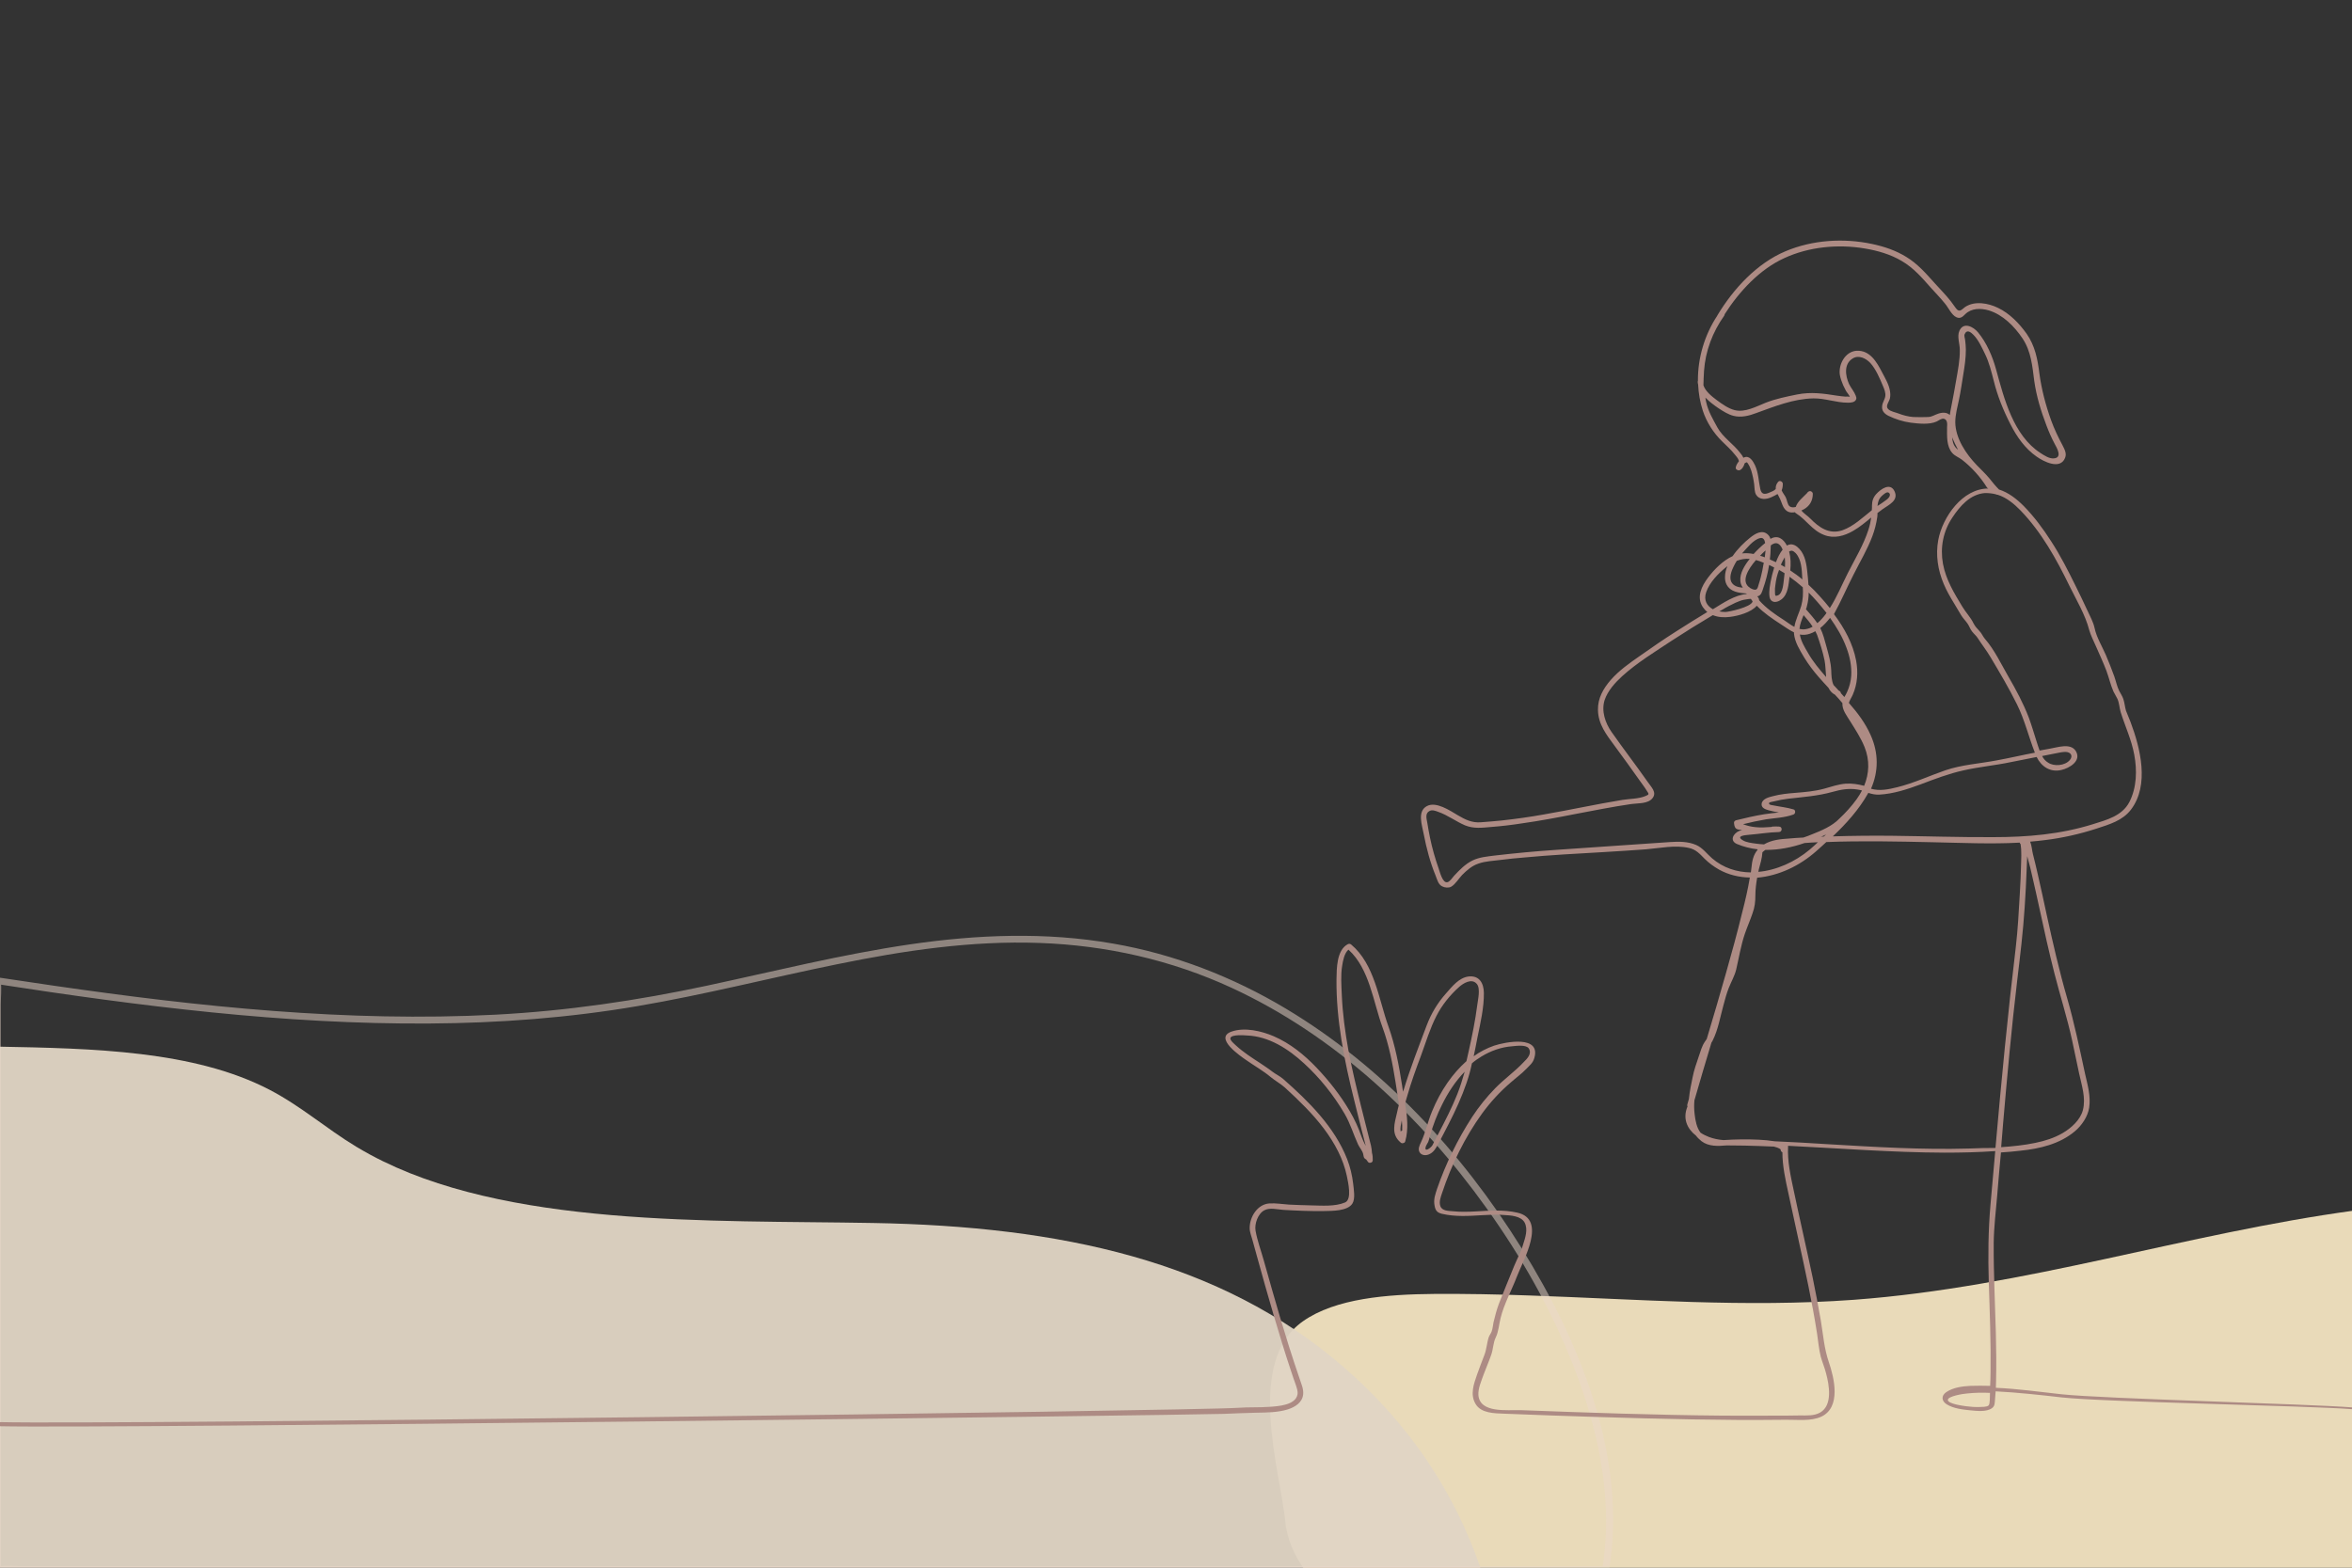 <?xml version="1.0" encoding="UTF-8"?>
<!-- Generator: Adobe Illustrator 18.0.0, SVG Export Plug-In . SVG Version: 6.00 Build 0)  -->
<svg xmlns="http://www.w3.org/2000/svg" xmlns:xlink="http://www.w3.org/1999/xlink" version="1.1" x="0px" y="0px" width="1200px" height="800px" viewBox="0 0 1200 800" xml:space="preserve">
<rect x="0" y="0" width="1200" height="800" fill="#333333" stroke="none"/>
<g id="Background">
	<g>
		<defs>
			<rect id="SVGID_1_" width="1200" height="800"></rect>
		</defs>
		<clipPath id="SVGID_2_">
			<use xlink:href="#SVGID_1_" overflow="visible"></use>
		</clipPath>
		<g clip-path="url(#SVGID_2_)">
			<path opacity="0.9" fill="#FDECC8" d="M665.6,801c-5.4-7.5-9-15.8-9.9-25.1c-2.7-26-20.3-80.9,9-101.6     c16.7-11.8,43.1-13.8,67.1-14c16.2-0.1,32.5,0.2,48.7,0.8c55.2,1.9,110.4,6.2,165.3,2.2c87.7-6.5,169.4-33.9,255.8-45.6V801     H665.6z"></path>
			<path opacity="0.95" fill="#E1D5C5" d="M-1.5,534.1c49.1,0.9,100.5,2,139,22c16.3,8.5,28.9,19.8,44.3,29.1c2.3,1.4,4.7,2.7,7,4     c68.8,37.3,173.7,33.4,256.5,34.9c96.1,1.7,177.1,19.3,239.4,72.8c35.3,30.3,58.1,66.2,70.9,104H-1.5V534.1z"></path>
			<g opacity="0.5">
				<g>
					<path fill="#EBD8CC" d="M-2,502.1c73.1,11.3,146.9,20.7,221,20.2c35.6-0.2,71.3-2.9,106.4-8.9c34.1-5.8,67.6-14.4,101.5-21.3       c34.1-7,68.8-12.2,103.7-10.9c33.8,1.2,67.1,8.7,97.8,22.9c52.6,24.3,96.3,65.3,129.8,112.1c17.9,25,33.3,52,44.5,80.6       c10.4,26.5,17.4,54.9,16.7,83.6c-0.2,6.7-0.8,13.5-1.9,20.1c0.6-0.4,1.1-0.9,1.7-1.3c-7.4,0-14.7,0-22.1,0       c-19.9,0-39.7,0-59.6,0c-29.5,0-58.9,0-88.4,0c-35.9,0-71.9,0-107.8,0c-39.2,0-78.4,0-117.7,0c-39.9,0-79.7,0-119.6,0       c-36.9,0-73.8,0-110.7,0c-31.3,0-62.6,0-93.9,0c-22.5,0-45,0-67.5,0c-7,0-14,0-20.9,0c-3.6,0-7.4-0.4-11,0       c-0.5,0.1-0.9,0-1.4,0c0.6,0.6,1.2,1.2,1.8,1.8c0-10,0-20,0-30c0-23.8,0-47.7,0-71.5c0-29,0-58,0-87c0-25.1,0-50.1,0-75.2       c0-8.2,0-16.4,0-24.7c0-3.8,0.5-8,0-11.8c0-0.2,0-0.4,0-0.5c0-2.3-3.6-2.3-3.6,0c0,10,0,20,0,30c0,23.8,0,47.7,0,71.5       c0,29,0,58,0,87c0,25.1,0,50.1,0,75.2c0,8.2,0,16.4,0,24.7c0,3.8-0.5,8,0,11.8c0,0.2,0,0.4,0,0.5c0,1,0.8,1.8,1.8,1.8       c7.4,0,14.7,0,22.1,0c19.9,0,39.7,0,59.6,0c29.5,0,58.9,0,88.4,0c35.9,0,71.9,0,107.8,0c39.2,0,78.4,0,117.7,0       c39.9,0,79.7,0,119.6,0c36.9,0,73.8,0,110.7,0c31.3,0,62.6,0,93.9,0c22.5,0,45,0,67.5,0c10.6,0,21.3,0.2,31.9,0       c0.5,0,0.9,0,1.4,0c0.7,0,1.6-0.5,1.7-1.3c9.6-57.5-14.8-116.7-44.6-164.6c-30.3-48.7-70.7-92.5-120.1-122.1       c-27.2-16.3-57.1-27.9-88.4-33.3c-34.3-6-69.2-4.6-103.4,0.4c-34.9,5.1-69.2,13.7-103.7,21.1c-35.6,7.6-71.5,12.9-107.9,14.8       c-75.4,3.9-150.9-4-225.4-14.8c-9.5-1.4-18.9-2.8-28.3-4.2C-3.3,498.3-4.2,501.8-2,502.1z"></path>
				</g>
			</g>
			<rect x="-1.5" y="-1" fill="none" width="1203" height="802"></rect>
		</g>
	</g>
</g>
<g id="Graphic_Element">
	<path fill="#AD8B84" d="M1200,718.2c-22.6-1.8-127.1-4.4-148.2-6.7c-11-1.2-22.3-2.8-33.5-3.3c0-1.1,0.1-2.3,0.1-3.4   c0.2-8.2,0.1-16.3-0.1-24.5c-0.4-15.3-1.2-30.7-1.1-46c0.1-8.2,1.1-16.3,1.8-24.5c0.6-7.2,1.2-14.5,1.9-21.7   c3.3-0.2,6.7-0.5,10-0.9c9.8-1,20-3.4,27.7-9.9c3.5-2.9,6.6-7.5,7.3-12c0.9-6-0.8-11.6-2.1-17.4c-2.8-13-5.5-26-9.2-38.8   c-4-13.8-7.2-27.9-10.3-42c-1.5-7-3-13.9-4.6-20.9c-0.8-3.5-1.6-6.9-2.5-10.4c-0.4-1.5-0.6-4.4-1.4-6.3c2.5-0.2,5.1-0.5,7.6-0.8   c9-1.1,17.8-3.1,26.4-5.9c6.4-2.1,13.1-4,17.4-9.6c9.6-12.6,4.8-31.5-0.2-44.8c-0.7-1.9-1.6-3.8-2.3-5.7c-0.6-2-0.7-4.1-1.4-6.1   c-0.5-1.4-1.3-2.6-2-3.9c-1.2-2.3-1.7-5.1-2.6-7.6c-1.3-3.7-2.8-7.3-4.3-10.9c-1.9-4.4-4.7-8.9-5.7-13.6c-0.7-3.3-2.4-6.2-3.8-9.3   c-2-4.2-3.9-8.4-6-12.5c-3.8-7.7-7.7-15.4-12.4-22.6c-4.1-6.4-8.7-12.6-14-18c-3.6-3.6-7.8-6.9-12.6-8.4c-1.8-1.8-3.4-3.8-5-5.8   c-2-2.4-4.2-4.4-6.3-6.6c-5.5-5.7-10.9-13.7-11-21.9c0-3.9,1.1-7.8,1.9-11.6c0.9-4.3,1.5-8.6,2.2-12.9c0.7-4.2,1.3-8.4,1.3-12.6   c0-1.7-0.2-3.4-0.4-5.1c-0.1-0.8-0.6-2-0.2-2.8c1.2-2.7,3.3-0.8,4.4,0.3c2.6,2.6,4.4,6.6,6,9.9c2.1,4.3,3.2,8.9,4.4,13.5   c1.9,7.8,4.9,15.2,8.6,22.4c3.2,6.3,7.4,12.3,13.3,16.4c3.5,2.5,12,6.9,14.5,0.7c1-2.3-0.3-4.5-1.3-6.5c-2.2-4.1-4.2-8.3-5.8-12.7   c-2.8-7.8-4.9-15.8-6-24c-0.9-7.3-2.2-14-6.5-20.2c-3.8-5.3-8.6-10.3-14.6-13.2c-4.9-2.4-11.8-3.7-16.7-0.5   c-1.6,1.1-2.9,3.2-4.7,0.8c-0.9-1.2-1.8-2.5-2.7-3.7c-2.5-3.2-5.4-6.1-8.1-9.1c-4.5-5-8.8-10-14.6-13.5c-5.3-3.3-11.3-5.3-17.4-6.6   c-14.6-3.1-30.4-2.1-44.2,3.7c-14.7,6.2-26.6,19.2-34.7,32.6c-0.1,0.1-0.1,0.3-0.2,0.4c-6.4,9.7-9.9,21.5-9.8,33.1   c-0.1,0.2-0.1,0.4-0.1,0.7c0,0.4,0.1,0.8,0.2,1.2c0.2,4.5,1,9.1,2.4,13.4c1.9,5.8,5.5,11.4,9.8,15.6c2.2,2.2,4.5,4.2,6.4,6.6   c0.7,0.9,1.8,2,2.1,3.1c0.1,0.2,0.1,0.3,0.1,0.5c-0.8,1-1.5,2.2-1.6,3.2c-0.1,1,1,1.5,1.8,1.4c1.3-0.3,2.4-2.1,2.7-3.5   c0.1-0.1,0.3-0.3,0.4-0.3c0.9-0.5,0.8-0.4,1.6,0.8c0.6,0.9,1,2.1,1.4,3.1c0.7,2.3,1.2,4.7,1.5,7c0.2,1.7,0.1,3.9,1,5.4   c1.7,2.7,5.1,2.4,7.6,1.3c1.3-0.6,2.4-1.1,3.3-1.7c0.3,0.5,0.6,1,0.8,1.5c1.5,2.5,1.7,6.3,4.8,7.6c1,0.4,2.1,0.4,3.3,0.2   c0.1,0.2,0.3,0.4,0.5,0.5c5.3,3.3,8.3,8.8,14.4,11.1c5.1,2,10.3,0.5,14.8-2.1c3.3-1.9,6.3-4.4,9.2-6.8c-0.3,2.1-0.7,4.1-1.4,6.2   c-2.5,7.8-6.8,14.8-10.5,22.1c-3,5.9-5.6,12.3-9.2,17.9c-1.7-2.1-3.4-4.2-5.2-6.1c-1.8-2-3.7-4-5.7-5.8c-0.2-2.5-0.4-5-0.7-7.5   c-0.5-4.4-1.5-9-5.1-11.9c-1.9-1.5-3.7-1.5-5.2-0.6c-1.8-3.4-4.7-5.6-8.4-3.4c-0.2-0.8-0.6-1.5-1.2-2.1c-2.9-2.9-6.6-0.6-9.2,1.5   c-3,2.4-6.4,5.7-8.9,9.4c-5,2.3-9.2,6.6-12.5,10.9c-3.3,4.4-6.1,10-2.7,15.1c0.7,1,1.4,1.8,2.3,2.5c-5.3,3.2-10.6,6.5-15.9,9.9   c-6.3,4-12.4,8.2-18.5,12.5c-5.3,3.7-10.6,7.4-14.9,12.3c-3.8,4.4-6.6,9.3-6.5,15.2c0.1,7.4,4.3,12.7,8.5,18.4c4.4,6,8.8,12,13,18   c1.1,1.6,2.4,3.2,3.4,4.9c1.1,1.7,1.4,1.9-0.6,2.7c-3.5,1.5-8.2,1.4-11.9,2c-13.4,2.2-26.6,5.1-39.9,7.4   c-7.2,1.3-14.4,2.3-21.7,3.1c-3.5,0.4-7,0.6-10.5,0.9c-4.6,0.4-8.1-1.4-12-3.7c-3.9-2.3-10.8-7-15.5-4.6c-5.2,2.7-2.5,9.9-1.7,14.3   c1.4,7.3,3.3,14.5,6.1,21.3c0.8,2,1.3,4.4,3.3,5.4c1.3,0.7,3.3,0.9,4.6,0.2c2.1-1.2,3.9-4.2,5.6-6c2.4-2.4,5-4.7,8.3-5.8   c3.6-1.3,7.8-1.4,11.5-1.9c3.9-0.5,7.7-0.9,11.6-1.2c13.7-1.3,27.4-2,41.1-2.8c7.1-0.4,14.2-0.9,21.3-1.4   c7.1-0.6,14.9-2.3,21.9-0.7c3.7,0.8,5.6,3.1,8.1,5.6c2.1,2.1,4.6,3.9,7.2,5.4c4.8,2.7,10.3,4,15.8,4.1c-1,6-2.4,12-3.9,17.8   c-2.5,10.3-5.3,20.5-8.2,30.7c-3.2,11.3-6.5,22.6-9.9,33.9c-0.3,0.5-0.6,0.9-0.9,1.3c-1.6,2.3-2.3,5.1-3.2,7.7   c-1.2,3.5-2.4,6.9-3.1,10.5c-0.7,3.3-1.5,7.1-1.9,11.1c-0.3,0.9-0.5,1.8-0.8,2.8c-0.1,0.4-0.1,0.7,0.1,1   c-2.6,6.2-0.2,11.4,4.3,14.9c0.8,1.1,1.8,2,2.9,2.9c3.6,2.7,8.3,2.5,12.8,2.1c3,0.1,6.1,0,9.2,0.1c5,0.1,10,0.3,14.9,0.5   c1.2,0.3,2.4,0.7,3.4,1.4c0,0.1,0,0.2,0,0.2c0,0.6,0.4,1.1,0.9,1.3c0,7.1,1.6,14.2,3.1,21.1c1.7,7.9,3.4,15.7,5.1,23.5   c3.5,15.9,7,31.9,9.5,48c0.6,3.9,0.9,7.9,1.9,11.8c0.8,2.9,2,5.6,2.7,8.5c1.6,5.9,3.4,16.2-3,19.9c-3.1,1.8-7,1.5-10.4,1.5   c-4.2,0.1-8.4,0.1-12.6,0.1c-8.9,0.1-17.8,0-26.7,0c-34.4-0.3-68.8-1.5-103.2-2.8c-6.7-0.2-20.8,1.7-21.5-7.7   c-0.2-3.4,1.5-7.1,2.6-10.3c1.3-3.5,2.8-6.9,4-10.4c1-2.9,0.9-6,2.3-8.8c1.4-2.9,1.6-6.5,2.4-9.7c1.8-7.4,5.7-14.3,8.4-21.4   c3.1-8.2,15.5-29.1,0.1-32.5c-7.1-1.6-14.3-1-21.4-0.6c-3.8,0.2-7.6,0.3-11.4-0.1c-2.2-0.2-5.5-0.1-6.4-2.6   c-0.8-2.2,0.2-4.7,0.9-6.8c4.7-14.2,11.6-28.4,20.4-40.5c4.3-5.9,9.2-11.2,14.7-15.9c2.6-2.3,5.4-4.3,7.8-6.8   c1.7-1.8,3.4-3,4.1-5.5c3.6-11.8-14.5-8.4-20.5-6.4c-3.7,1.3-7.2,3.1-10.4,5.4c0.7-3.2,1.3-6.4,1.9-9.5c1.5-7.3,3.4-15.3,3.3-22.9   c-0.1-4.9-2.3-8.9-7.8-8.3c-4.9,0.6-8.4,5.1-11.4,8.5c-4.4,4.9-7.7,10.4-10,16.5c-4.2,11.2-8.6,22.4-12,33.8c-0.2-1-0.4-2-0.5-3   c-1.6-10.3-3.5-20.5-7-30.3c-5-13.9-7-31.7-19-41.8c-0.5-0.4-1.1-0.5-1.7-0.2c-5.8,3-5.7,12.6-5.8,18c-0.1,10.3,0.9,20.5,2.5,30.7   c1.7,10.5,4,20.9,6.6,31.2c1.2,5,2.5,9.9,3.7,14.8c0.7,2.6,1.3,5.1,2,7.7c0,0.2,0.1,0.4,0.1,0.5c-0.8-1.5-1.5-2.9-2.1-4.6   c-1.6-4.6-3.6-9-6.1-13.2c-4.7-8-10.6-15.5-17-22.2c-6.2-6.5-13.4-12.3-21.7-15.9c-6.3-2.7-14.8-4.7-21.5-2.4   c-9.3,3.2,4.6,12.6,7.5,14.6c4.1,2.9,8.6,5.4,12.4,8.6c2.3,1.9,4.9,3.3,7.2,5.3c3.6,3.3,7.2,6.7,10.6,10.2   c6.5,6.7,12.5,14.1,16.7,22.6c2,4,3.5,8.2,4.4,12.5c0.6,3.1,2.7,11.8-0.9,13.4c-5.2,2.2-11.9,1.6-17.5,1.5   c-3.7-0.1-7.5-0.2-11.2-0.4c-3.2-0.2-6.6-0.8-9.9-0.6c-6.1,0.4-10.1,6.8-10.1,12.6c0,2,0.9,4.1,1.4,6c0.7,2.5,1.4,5.1,2.1,7.6   c1.5,5.3,2.9,10.5,4.4,15.8c2.8,9.9,5.7,19.7,8.7,29.5c1.4,4.5,2.8,9,4.3,13.4c0.8,2.5,1.7,5.1,2.6,7.6c0.5,1.6,1.2,3.3,0.9,5   c-1,5.5-10,6-14.2,6.3c-5.3,0.4-10.7,0.1-16.1,0.5c-23.2,1.6-573.5,8.7-632.1,7.3v2.1c55.7,1.3,603.7-5.6,624.6-6.3   c5.6-0.2,11.2-0.5,16.9-0.6c5.3-0.1,10.9-0.1,16-1.7c3.7-1.2,7.4-3.5,7.8-7.7c0.3-2.8-1.1-5.6-1.9-8.2c-1.8-5.3-3.6-10.7-5.3-16.1   c-3.1-9.8-6-19.6-8.8-29.5c-1.4-4.8-2.7-9.6-4.1-14.5c-1.4-5-3.3-10.1-4.2-15.2c-0.6-3.4,1.2-8.7,4.5-10.4c2.8-1.5,6.7-0.4,9.7-0.2   c6.8,0.4,13.8,0.7,20.6,0.6c4.1-0.1,12.1,0.1,14.6-3.8c1.6-2.5,0.7-7.3,0.4-10.2c-0.5-4.3-1.5-8.5-3.1-12.6   c-6.4-16.3-19.6-29.4-32.6-40.8c-1.7-1.5-3.8-2.4-5.6-3.8c-1.9-1.5-4-2.8-6-4.2c-4.3-2.8-8.7-5.6-12.5-9.1   c-0.7-0.7-3.3-2.7-2.8-3.9c0.8-1.8,7-1.3,8.4-1.2c11.2,0.4,21.2,6.9,29.2,14.3c8,7.3,15.1,16.2,20.6,25.6c3,5.1,4.5,10.5,6.9,15.7   c0.8,1.7,2.1,3,2.6,4.8c0.3,1.2,0.1,2.1,1.4,2.8c0,0,0.1,0,0.1,0c0.3,0.4,0.6,0.8,0.8,1.1c0.4,0.7,1,0.8,1.6,0.6   c0.6-0.1,1-0.6,1-1.3c0-0.9,0-2.5-0.4-3.7c-0.1-1.2-0.2-2.5-0.5-3.7c-0.6-2.4-1.2-4.7-1.8-7.1c-1.1-4.5-2.3-9-3.4-13.5   c-2.3-9.3-4.5-18.5-6.3-27.9c-1.7-9.4-3-19-3.4-28.5c-0.2-4.8-0.6-10,0.2-14.8c0.4-2.6,1.1-6.4,3.2-8.2   c10.8,9.8,12.6,26.7,17.4,39.7c3.3,9,5.1,18.4,6.6,27.8c0.6,3.8,1.2,7.6,1.8,11.5c-0.4,1.4-0.7,2.7-1,4.1   c-1.3,5.6-3.2,11.1,1.8,15.3c0.4,0.4,0.9,0.5,1.4,0.3c0.5-0.1,0.9-0.4,1-1c1.7-6,1-12.7-0.1-19.1c0.3-1.2,0.6-2.4,1-3.6   c2-7.1,4.5-14,7.1-20.9c2.5-6.8,4.6-13.9,7.9-20.3c2.8-5.5,6.9-10.6,11.5-14.7c2.1-1.9,6.5-4.7,9.1-1.6c2,2.4,0.5,8.2,0.2,10.9   c-1,7.8-2.6,15.6-4.3,23.2c-0.4,1.8-0.8,3.6-1.2,5.3c-3.6,3.2-6.8,6.9-9.6,10.9c-3.2,4.6-5.8,9.5-7.9,14.6   c-2.2,5.2-3.3,10.8-5.7,15.9c-0.7,1.5-1.6,3.3-0.8,4.9c0.9,1.8,3.1,2,4.8,1.3c2.5-1,3.7-3.3,4.9-5.5c1.7-3.3,3.5-6.6,5.2-10   c3.5-6.8,6.7-13.8,9.2-21.1c1.1-3.2,2-6.5,2.7-9.9c1.5-1.3,3.1-2.4,4.9-3.5c4.8-2.9,10.1-4.8,15.7-5.2c2.1-0.2,7.1-0.9,8.4,1.1   c1.8,2.8-1,5.4-2.7,7.1c-4.4,4.7-9.8,8.5-14.4,13.2c-4.4,4.5-8.4,9.5-11.8,14.7c-7.4,11.4-13.5,23.9-17.9,36.7   c-0.8,2.5-1.7,4.9-1.4,7.6c0.4,3,1,4.4,3.9,5.1c6.8,1.6,13.8,1.1,20.7,0.7c3.6-0.2,7.2-0.4,10.7-0.1c3.5,0.2,8.9,0.4,10.8,3.9   c1.8,3.5,0.3,7.7-0.8,11.2c-1.1,3.8-3,7.2-4.5,10.8c-2.6,6.4-5.3,12.9-7.8,19.3c-1.2,3.2-2,6.3-2.8,9.6c-0.3,1.5-0.4,3.3-1,4.8   c-0.4,1-1,1.7-1.4,2.7c-1,3-1.1,6.3-2.3,9.3c-1.2,3.2-2.5,6.4-3.6,9.6c-1.7,4.9-3.8,10.4-0.8,15.3c2.8,4.7,9.5,4.7,14.4,4.9   c7.9,0.3,15.9,0.6,23.8,0.9c32.1,1.1,64.1,2.1,96.2,2.3c8,0,15.9,0,23.9-0.1c5.7-0.1,12.7,0.9,18.1-1.6c10.1-4.8,6.6-19.6,3.8-27.8   c-2.4-6.9-2.9-14.1-4.1-21.3c-1.3-7.4-2.7-14.8-4.2-22.1c-3.1-14.7-6.5-29.4-9.6-44.1c-1.6-7.5-3.3-15-2.9-22.6c0-0.1,0-0.2,0-0.3   c26.6,1.3,53.1,3.4,79.8,3.5c8.7,0,17.3-0.2,25.9-0.8c-0.8,9-1.6,18-2.4,27c-1.2,13.5-1.3,26.6-0.9,40.1   c0.5,15.2,1.1,30.3,0.9,45.5c0,2.4-0.1,4.8-0.2,7.2c-3.4-0.1-6.7-0.1-10,0c-4.2,0.2-8.8,0.8-12.4,3.2c-2.6,1.8-2.5,4.5,0.2,6.2   c3.5,2.2,8.2,2.7,12.2,3.1c3.2,0.3,8.1,0.9,10.9-1.1c1.6-1.1,1.4-2.8,1.6-4.6c0.1-1.3,0.2-2.7,0.3-4c10.5,0.5,23.4,1.9,33.7,3.1   c22,2.4,125.3,4.2,148.2,6V718.2z M715.4,576.9c-0.1,0.1-0.2,0.1-0.4,0.2c-0.1,0.1-0.3,0.2-0.4,0.3c-0.3-1.8,0.2-3.7,0.6-5.7   C715.4,573.4,715.5,575.2,715.4,576.9z M743.5,558.4c-2.7,6.8-6.1,13.4-9.5,19.9c-0.8,1.5-1.6,3-2.3,4.4c-0.4,0.7-0.7,1.6-1.2,2.2   c-0.6,0.8-3.5,3.1-3.2,0.8c0.1-1,1-2.1,1.4-3c0.4-1.1,0.7-2.2,1-3.4c1.5-5.3,3.5-10.5,6-15.5c3-6.1,6.8-12,11.6-16.9   C746.1,550.9,745,554.7,743.5,558.4z M1036.8,446.9c1.3,5.5,2.5,11,3.7,16.5c2.4,11.2,4.9,22.4,7.7,33.4c2.9,11.4,6.5,22.6,9,34.1   c1.2,5.7,2.4,11.3,3.6,17c1.3,6,3.5,12.4,1.9,18.6c-1.3,5-6,9.2-10.3,11.7c-4.3,2.5-9,4-13.9,5c-5.7,1.2-11.6,1.8-17.5,2.2   c0.3-4.1,0.7-8.2,1-12.2c2.1-24.4,4.3-48.7,7.2-73c1.5-12.5,3-24.8,3.8-37.3c0.4-6.4,0.8-12.8,1-19.2c0.1-2.2,0.2-4.5,0.3-6.8   c0.1,0.5,0.3,1.1,0.4,1.6C1035.5,441.3,1036.2,444.1,1036.8,446.9z M1018.5,252.3c0.3,0.2,0.5,0.2,0.8,0.2c4.4,1.4,8.3,4.6,11.6,8   c10.7,11.1,18.3,24.8,25,38.6c3.5,7.1,8,14.6,10,22.3c0.8,2.9,2.3,5.7,3.5,8.5c1.8,4.1,3.7,8.2,5.3,12.4c1.3,3.5,2.1,7.2,3.6,10.6   c0.6,1.3,1.4,2.4,2,3.7c1,2.2,1,4.6,1.7,6.9c2.3,7.3,5.5,14,6.9,21.6c1.5,8,1.3,16.8-2.5,24.2c-3.7,7.1-11.6,9.1-18.6,11.3   c-16.7,5.2-33.5,6.6-51,6.6c-17.2,0.1-34.5-0.5-51.7-0.7c-10-0.1-20,0-30,0.3c6.9-6.5,13.4-13.8,17.9-21.8c0.1-0.1,0.1-0.3,0.2-0.4   c1.8,0.6,3.6,1,5.6,0.9c7.3-0.4,14.2-2.7,21-5.2c7.4-2.8,14.4-5.5,22.1-7.2c7.9-1.8,16.1-2.5,24.1-4.2c4.4-0.9,8.7-1.7,13.1-2.6   c2.4,4.9,7,8,12.7,6.6c4-0.9,10.3-4.6,7.3-9.6c-2.7-4.4-9.6-1.8-13.5-1.2c-1.7,0.3-3.3,0.6-5,0.9c-0.6-1.5-1-3.1-1.5-4.5   c-1.3-4.1-2.5-8.2-4-12.3c-2.8-7.3-6.5-14.2-10.4-20.9c-3.7-6.4-7.1-13.7-12-19.3c-1.1-1.3-1.6-2.8-2.8-4c-1.1-1.2-2.2-2.3-3-3.9   c-1.5-3.1-3.9-5.5-5.7-8.5c-4.2-6.9-8.4-13.8-9.9-21.9c-1.5-8.3,0.1-16.6,4.8-23.6c3.9-5.9,9.1-11.9,16.6-12.5   C1014.8,251.6,1016.7,251.8,1018.5,252.3z M924.4,425.8c-1.4,0.6-2.8,1.1-4.3,1.6c-2.4,0.1-4.9,0.3-7.3,0.5   c-4.5,0.3-8.9,0.7-12.8,3c-1.4-0.1-2.8-0.2-4.2-0.4c-2-0.3-4.9-0.6-6.6-1.7c-3.7-2.2,1-2.6,3.1-2.8c5.1-0.4,10.2-1.3,15.3-1.4   c0.9,0,1.4-0.7,1.4-1.4c0-0.7-0.4-1.4-1.4-1.4c-1,0-2.1-0.1-3.2,0c-0.2,0-0.4,0.1-0.6,0.2c-2.7,0.2-5.4,0.4-8.1,0.1   c-2.2-0.2-4.3-0.7-6.4-1.5c0,0,0,0,0,0c3.9-1,7.8-1.8,11.8-2.5c4.7-0.7,9.3-0.8,13.8-2.4c0.7-0.2,1-0.8,1-1.4c0-0.6-0.3-1.2-1-1.3   c-3.4-1-6.7-1.3-10.1-2c-0.7-0.2-1.8-0.1-2.2-0.8c-0.6-0.9,2.1-1.1,2.7-1.3c2.3-0.6,4.6-1,7-1.3c7.8-0.9,15.2-1.4,22.7-3.5   c4.2-1.2,8.3-1.9,12.7-1.2c0.8,0.1,1.6,0.3,2.3,0.5c-0.8,1.5-1.7,3-2.7,4.4c-2.6,3.6-5.6,6.9-8.8,9.9   C934.8,421.6,929.2,423.9,924.4,425.8z M931.7,425.8c-0.4,0.4-0.8,0.7-1.2,1.1c-0.5,0-1,0-1.5,0.1   C929.9,426.7,930.8,426.3,931.7,425.8z M927.5,429.8c-0.5,0.5-1,0.9-1.5,1.4c-7.1,6.7-16,11.6-25.7,13.3c-1.1,0.2-2.1,0.3-3.2,0.4   c0.1-0.3,0.2-0.7,0.2-1c0.8-3,1.7-5.9,1.9-9c0.5-0.4,0.9-0.8,1.5-1.2c6.8,0.1,13.6-1.3,20-3.5C923.1,430,925.3,429.9,927.5,429.8z    M1041.9,385.8c2.5-0.5,5.1-1,7.6-1.5c1.4-0.3,2.9-0.6,4.4-0.6c2.7,0.1,3.9,2.1,2.1,4.2c-2.5,2.9-8.1,3.3-11,1.3   C1043.6,388.4,1042.6,387.2,1041.9,385.8z M999,229.5c-1.1-0.8-2-1.9-2.5-3.5c-0.3-0.9-0.4-1.9-0.5-2.8   C996.9,225.4,997.9,227.5,999,229.5z M869.4,189.3c0.7-10.2,4.4-19.9,10.3-28.2c0.2-0.2,0.2-0.5,0.2-0.7   c7.4-11.6,17.9-23,30.5-28.7c12.6-5.8,27.4-7.2,41-4.9c6.6,1.1,13.2,3,18.9,6.4c6,3.5,10.3,8.5,14.8,13.6c2.4,2.7,5,5.3,7.3,8.2   c1.7,2,3.3,5.8,5.8,6.9c2,0.9,3.2-0.3,4.5-1.6c3.2-3.1,7.9-3.1,12-1.9c7.2,2.2,13.1,8.2,17.2,14.3c4.4,6.6,5,14.1,6,21.8   c1.1,7.7,3.4,15.3,6.2,22.6c1.2,3.2,2.6,6.4,4.2,9.4c1.2,2.2,4,7-0.3,7.4c-2.4,0.3-5-1.5-6.9-2.7c-13.9-9-18.6-27.8-22.7-42.7   c-1.8-6.6-4.8-13.6-9.2-18.9c-2.4-2.9-7.4-5.5-9.5-0.8c-1.3,2.9,0.2,6.6,0.2,9.6c0.1,5.4-1,10.7-1.9,15.9c-0.8,4.4-1.5,8.7-2.4,13   c-0.3,1.5-0.6,3-0.8,4.5c-1.5-1.5-3.9-1.4-5.9-0.7c-1.9,0.6-3.1,1.6-5.1,1.7c-2.5,0.1-5.2,0.1-7.7,0c-2.6-0.2-5.1-0.9-7.5-1.8   c-1.5-0.6-4-1-5.2-2.2c-1.6-1.5,0.3-3.6,0.8-5.3c0.3-1.2,0.3-2.5,0.1-3.8c-0.5-3.5-2.5-6.7-4.1-9.8c-2.7-5.2-6.2-11.3-13-10.9   c-5.8,0.4-9.3,7-8.5,12.3c0.3,1.8,1,3.6,1.7,5.3c0.5,1,1,2,1.5,3c0.5,0.8,1.5,1.9,1.9,2.9c-0.1,0-0.3,0-0.5-0.1   c-0.5-0.1-1.2,0-1.7,0c-1.5-0.1-3-0.3-4.4-0.5c-6.9-1.1-13.2-2-20.3-0.6c-5.4,1.1-10.9,2.2-16,4.2c-4.8,1.9-10.5,5.1-15.8,3.8   c-3.3-0.8-6.6-3.2-9.3-5.2c-2.4-1.8-5.7-4.4-6.7-7.5C869.2,194.2,869.2,191.7,869.4,189.3z M945.6,293.4c3.3-6.6,7.1-12.9,9.7-19.8   c1.2-3.2,2-6.4,2.5-9.8c0.1-0.7,0.1-1.3,0.1-2c0.9-0.7,1.8-1.4,2.8-2.1c3-2.1,8.1-4.3,5.9-9c-2.2-4.7-7.2-1-9.4,1.5   c-1.5,1.7-2.1,3.5-2.1,5.8c0,0.8,0,1.6-0.1,2.4c-4.7,3.7-9.3,8.2-15,10.2c-6.8,2.3-12-1.5-16.5-6.1c-0.9-1-3.4-2.6-4.4-4   c0.5-0.2,1-0.5,1.4-0.7c2.9-1.7,4.4-4.4,4.4-7.8c0,0,0-0.1,0-0.1c0,0,0-0.1,0-0.1c-0.1-0.4-0.3-0.7-0.6-0.9   c-0.5-0.4-1.2-0.4-1.8,0.1c-0.3,0.3-0.5,0.5-0.6,0.7c-2.2,2.3-4.7,4.1-5.7,7c-1.1,0.3-2.3,0.3-3.1-0.3c-1.2-0.9-1.3-3.3-2-4.6   c-0.4-0.9-1.6-2.3-2.1-3.6c0.4-0.9,0.6-1.9,0.6-3.3c0-1.1-1.6-2-2.4-1c-1,1.2-1.3,2.4-1.2,3.6c-0.7,0.9-1.9,1.3-3.3,1.9   c-2.3,1-4,1-4.6-1.9c-0.9-4.1-0.9-8.2-2.7-12.1c-1-2.1-2.9-5.3-5.7-3.9c-0.1,0-0.1,0.1-0.2,0.1c-0.4-0.9-1-1.7-1.6-2.4   c-3.5-4.7-8.9-8-11.7-13.1c-2.3-4.3-4.6-8-5.7-12.9c-0.2-0.8-0.3-1.5-0.4-2.3c2.1,2.2,4.6,4,6.8,5.5c2.3,1.5,4.8,3.1,7.5,3.8   c3.8,1,8,0,11.6-1.4c9.4-3.4,19-7.3,29.2-7.5c5.9-0.1,11.6,2.2,17.6,2.2c1.4,0,3.6-0.1,4.2-1.7c0.3-0.7,0-1.3-0.2-1.9   c-0.8-2.1-2.4-3.9-3.4-5.9c-1.9-4.2-2.8-10.3,1.9-13.1c3.1-1.9,6.8,0,9,2.4c2.8,3.1,4.8,7.9,6.4,11.7c0.7,1.6,1.4,3.4,1.2,5.1   c-0.2,1.7-1.4,3.2-1.6,4.9c-0.4,2.5,1,4.1,3.2,5.2c3.5,1.7,7.5,3,11.4,3.5c4,0.5,9.5,1.1,13.2-0.6c1-0.5,2.5-1.7,3.7-1.4   c1.9,0.5,1.7,2.9,1.6,4.3c0,2.3-0.1,4.7,0.2,7.1c0.3,2.1,0.9,4.2,2.3,5.9c1.4,1.7,3.4,2.3,5.1,3.6c4.9,3.8,9.5,8.9,12.7,14.1   c0.2,0.3,0.5,0.5,0.7,0.6c-13.1,0-23.3,14.5-25.5,26.3c-1.4,7.6-0.2,15.3,2.8,22.4c1.5,3.6,3.4,6.8,5.4,10.1   c1.1,1.9,2.3,3.8,3.4,5.7c1,1.7,2.3,2.9,3.4,4.5c0.9,1.3,1.3,2.8,2.3,4c0.9,1.2,2.1,2.1,2.9,3.4c2.1,3.3,4.5,6.3,6.5,9.7   c4.7,7.9,9.4,15.8,13.5,24.1c3.9,7.9,5.9,16.4,9.1,24.6c-6.4,1.2-12.8,2.7-19.3,3.9c-8.8,1.7-17.9,2.2-26.4,5.1   c-8.1,2.8-16,6.5-24.4,8.6c-4.5,1.1-9,2.1-13.5,0.8c3.9-8.9,3.9-18.3-0.2-27.4c-2.7-6.1-6.7-11.4-11.1-16.4c0.4-1.4,1.4-2.8,2-4.2   c2.4-5.5,2.8-11.5,1.7-17.4c-1.6-8.6-6-16.6-11.3-23.7C939.4,306.7,942.3,299.8,945.6,293.4z M957.9,258.2c0.2-1.9,0.6-3.6,2.2-5.1   c0.7-0.6,2.5-2.4,3.5-1.7c1.8,1.3-0.6,3.4-1.6,4C960.7,256.4,959.3,257.3,957.9,258.2z M950.2,372.7c-0.7-1.2-1.5-2.5-2.2-3.7   C948.7,370.2,949.5,371.4,950.2,372.7z M933.7,315.3c3.4,4.8,6.4,9.8,8.4,15.3c1.7,4.5,2.7,9.4,2.4,14.3c-0.2,2.8-0.9,5.6-2.1,8.2   c-0.4,0.9-0.9,1.8-1.4,2.6c-0.6-0.7-1.2-1.3-1.8-2c0-0.4-0.2-0.8-0.7-1.1c-0.2-0.1-0.3-0.2-0.5-0.3c-0.8-0.9-1.6-1.8-2.5-2.7   c-1.1-2.3-1.1-5.2-1.2-7.5c-0.2-4.2-1.3-8-2.4-12c-0.9-3.2-1.7-6.6-3.2-9.6C930.6,319,932.2,317.2,933.7,315.3z M931.7,345.5   c-3.4-3.9-6.7-7.8-9.3-12.4c-1.7-2.9-3.6-6-4.1-9.3c1.6,0.3,3.3,0.2,5.1-0.4c1-0.3,1.9-0.8,2.8-1.3c0.3,0.6,0.6,1.3,0.9,1.9   c1.5,4.2,2.9,8.7,3.8,13C931.4,339.5,931.4,342.5,931.7,345.5z M921.9,309.3c0.6-2.3,0.9-4.6,0.9-6.9c1.5,1.5,2.9,3,4.3,4.6   c1.6,1.9,3.3,3.8,4.8,5.8c-0.2,0.2-0.4,0.5-0.5,0.7c-1.2,1.6-2.6,3.2-4.2,4.5c-1.7-2.5-3.8-4.8-5.7-7c0,0-0.1-0.1-0.1-0.1   C921.6,310.4,921.8,309.9,921.9,309.3z M924.8,319.8c-1,0.6-2.1,1-3.2,1.2c-1.2,0.3-2.4,0.2-3.5-0.1c0.2-2.4,1.2-4.7,2.1-7   C921.8,315.8,923.5,317.7,924.8,319.8z M916.2,282.3c2.9,3.2,3.1,8.3,3.3,12.4c0,0.4,0.1,0.7,0.1,1c-2-1.7-4.1-3.2-6.2-4.6   c0.3-3.2,0.3-6.6-0.6-9.6C913.9,280.7,914.8,280.9,916.2,282.3z M910.6,284.4c0.2,1.6,0.2,3.3,0.1,5c-0.7-0.4-1.4-0.8-2.1-1.2   C909.2,286.9,909.8,285.6,910.6,284.4z M910.5,292.5c-0.1,0.9-0.2,1.8-0.3,2.7c-0.3,2.3-0.5,7.6-3.1,8.6c-1.7,0.7-1.4-0.2-1.5-1.7   c-0.1-1.1,0-2.4,0.2-3.5c0.3-2.7,0.9-5.3,1.9-7.8c0,0,0.1,0,0.1,0.1C908.6,291.4,909.5,291.9,910.5,292.5z M903.4,279.7   c0-0.5,0-0.9,0.1-1.4c0.4-0.3,0.8-0.6,1.3-0.8c2.3-1.1,3.9,0.9,4.7,3c-1.3,1.6-2.5,3.9-3.4,6.4c-1-0.5-2.1-1-3.1-1.4   C903.2,283.5,903.4,281.6,903.4,279.7z M902.5,288.9c0-0.2,0.1-0.4,0.1-0.6c0.9,0.4,1.7,0.8,2.6,1.3c-1.6,5.1-2.5,10.4-2.5,12.5   c0,1.6-0.1,3.7,1.5,4.7c1.5,0.9,3.6,0,4.8-1c3.3-2.6,3.5-7.5,4-11.2c0-0.1,0-0.2,0-0.3c2.4,1.7,4.6,3.5,6.8,5.4   c0.2,3.2,0.1,6.2-0.8,9.5c-1.1,3.7-2.9,7-3.5,10.7c-1.8-0.9-3.5-2.3-5.2-3.4c-4.7-3-9.2-6.1-12.8-10.2c0-0.8-0.4-1.5-1-2   c0.1,0,0.1,0,0.2,0c2-0.5,2.3-2.4,2.9-4.1C900.9,296.5,901.9,292.7,902.5,288.9z M894,300.6c-0.4-0.2-0.7-0.3-1-0.5   c0,0-0.1,0-0.1-0.1c-5-3.1-1-9.6,3-14.2c1.4,0.4,2.7,0.8,4,1.4c-0.1,0.4-0.1,0.7-0.2,0.9c-0.3,2.1-0.8,4.2-1.3,6.3   c-0.3,1.3-0.7,2.5-1.1,3.8C896.7,300.3,896.5,301.6,894,300.6z M894.2,306.9c-0.7,3-12.5,5.4-13.9,5.4c-1,0-2.1-0.1-3.1-0.3   c0.5-0.3,1.1-0.6,1.6-0.9c2.1-1.3,4.3-2.4,6.6-3.5c1.4-0.6,2.8-1.2,4.2-1.5c0.2,0,2.5-0.5,3.7-0.5   C893.6,306.1,893.9,306.5,894.2,306.9z M900.4,284.4c-0.8-0.3-1.6-0.6-2.4-0.8c0.7-0.8,1.4-1.4,1.9-1.9c0.3-0.3,0.6-0.5,0.9-0.8   C900.7,282.1,900.5,283.3,900.4,284.4z M898,274.6c1.6-0.4,2.3,0.8,2.6,2.5c-2.1,1.7-4.1,3.6-5.9,5.6c-2-0.4-3.9-0.5-5.9-0.3   C891.2,279.8,894.5,275.4,898,274.6z M884.5,289.1c0.5-1,1-2,1.6-2.9c2.1-0.8,4.3-1.2,6.6-1c-0.4,0.5-0.8,1.1-1.2,1.6   c-2.2,3.1-4.4,7.1-3.3,11.1c0.2,0.6,0.5,1.3,1,2c-2.4-0.2-4.8-0.8-5.9-3C882.2,294.5,883.4,291.3,884.5,289.1z M870.5,302.2   c1.7-5,6.2-9.6,10.2-12.8c0.2-0.2,0.4-0.3,0.6-0.5c-0.7,1.8-1.2,3.6-1.2,5.5c-0.1,3,1.2,5.6,4,7c1.6,0.8,3.4,1.1,5.1,1.3   c1.1,0.1,1.6,0,2.1,0.4c-6.2,0.5-12.1,4.6-17.2,7.7c-0.1,0-0.2,0.1-0.2,0.1C870.9,309.2,869.1,306.3,870.5,302.2z M873.5,438   c-2.7-2.3-4.7-5.3-8.1-6.8c-4.1-1.8-8.8-1.8-13.2-1.5c-19.5,1.4-39,2.6-58.4,4c-10.5,0.7-20.9,1.7-31.3,2.9   c-3.8,0.5-7.7,0.8-11.2,2.5c-3.7,1.8-6.6,4.8-9.4,7.8c-1,1.1-2.2,3.1-3.5,3.3c-2.4,0.5-3.8-5.3-4.4-7c-1.8-5.1-3.3-10.4-4.4-15.7   c-0.5-2.5-1-5.1-1.4-7.7c-0.3-1.8-1.2-4.5,0.9-5.8c1.5-1,3.3-0.2,4.7,0.3c4.9,1.7,9,4.9,13.7,6.9c4.5,1.8,8.7,1.2,13.4,0.8   c5.1-0.4,10.3-1,15.4-1.8c9.2-1.3,18.3-3,27.4-4.8c9.5-1.8,19-3.7,28.6-5.1c3.5-0.5,8.6,0,10.9-3.1c2.2-2.9-0.7-5.5-2.4-8   c-6.1-8.7-12.5-17-18.6-25.7c-3.2-4.6-5.3-10.7-3.5-16.3c1.6-4.7,5.3-8.8,8.9-12.1c7.6-6.9,16.8-12.5,25.4-18.2   c6.9-4.5,13.8-8.8,20.9-13c2.6,1.1,5.7,1.3,8.8,0.9c4.1-0.5,10.8-2.3,13.6-5.7c3.6,3.7,7.9,6.6,12.2,9.4c2.3,1.5,4.5,3.1,6.8,4.2   c0,0.2,0,0.4,0,0.6c0.4,4.4,3,8.5,5.2,12.2c2.2,3.6,4.7,6.9,7.5,10.1c1.6,1.8,3.2,3.6,4.9,5.4c0.7,1.4,1.7,2.7,3.3,3.5   c1.3,1.4,2.6,2.8,3.8,4.3c-0.2,3.5,2.3,6.5,4,9.3c2.6,4.2,5.4,8.4,7.3,13.1c2.7,6.7,2.4,13.5-0.2,19.8c-3.1-0.8-6.1-1.3-9.4-1.1   c-3.8,0.3-7.5,1.6-11.1,2.6c-4.8,1.3-9.7,1.7-14.6,2.1c-3.9,0.3-7.8,0.7-11.5,1.7c-2,0.5-5.3,1.3-5.7,3.8c-0.3,2.2,1.9,2.9,3.6,3.4   c1.7,0.5,3.5,0.8,5.2,1.1c-2.5,0.3-4.9,0.5-7.4,0.9c-4.9,0.8-9.7,1.9-14.5,3.1c-0.6,0.2-1.1,0.7-1,1.4c0.3,3.5,1.7,3.2,4.1,3.6   c-0.5,0.1-0.9,0.3-1.4,0.4c-3.1,1.3-5.1,5-1.2,6.7c3.4,1.4,6.9,2.3,10.5,2.7c0,0.1,0,0.2,0,0.3c-2.1,2.5-2.8,5.6-3.1,9.1   c-0.1,0.8-0.2,1.6-0.3,2.4C886.1,445.1,879.2,442.9,873.5,438z M1004.6,586.1c-24,0.7-48-0.8-71.9-2.2c-9.1-0.6-18.2-1.1-27.3-1.5   c-2.6-0.4-5.4-0.7-8-0.8c-6-0.3-12.1-0.2-18.1,0.2c-2.5-0.2-5-0.7-7.4-1.6c-1.5-0.6-3-1.3-4.3-2.2c-2-2.7-2.6-6.1-3-9.5   c-0.3-2.4-0.3-4.7-0.1-7c2.8-9.9,5.8-19.7,8.7-29.5c0.3-0.4,0.5-0.7,0.7-1.2c2.7-5.4,3.8-12,5.4-17.8c0.8-3,1.6-6,2.7-8.8   c1.2-3.1,3-6.1,3.8-9.4c1.4-6,2.4-12.3,4.4-18.2c1.2-3.5,2.7-6.9,3.9-10.4c1.2-3.3,1.5-6,1.5-9.4c0-2.8,0.4-6,0.9-8.9   c11.2-1,21.7-6.1,30.1-13.5c1.7-1.5,3.5-3.1,5.2-4.7c18.1-0.7,36.3-0.3,54.4,0.1c14.7,0.3,29.6,1,44.3,0.2c0,0.4,0.3,0.7,0.7,1   c-0.6-0.3-0.3-0.4-0.2,0.4c0.1,0.6,0.1,1.2,0.2,1.9c0.1,2.2,0.1,4.3,0,6.5c-0.1,5.5-0.4,11.1-0.7,16.6c-0.5,8.8-1,17.8-2,26.6   c-4.1,34.2-7.4,68.5-10.4,102.8C1013.7,585.8,1009.1,585.9,1004.6,586.1z M1015.3,710.8c-0.1,1.5,0.1,5.6-0.7,6.4   c-1,0.9-3.4,0.7-4.5,0.8c-2.4,0.1-4.8-0.1-7.1-0.4c-1.4-0.2-9.2-1.2-9.2-3.2c-0.1-1.9,8-3.2,9.8-3.3   C1007.4,710.7,1011.4,710.6,1015.3,710.8C1015.3,710.7,1015.3,710.8,1015.3,710.8z"></path>
	<path fill="#AD8B84" d="M1016.6,254.2c-0.1,0-0.1,0-0.2,0C1016.4,254.2,1016.5,254.2,1016.6,254.2   C1016.6,254.2,1016.6,254.2,1016.6,254.2z"></path>
	<path fill="#AD8B84" d="M945.6,207.8C945.6,207.7,945.7,207.8,945.6,207.8L945.6,207.8z"></path>
</g>
</svg>
